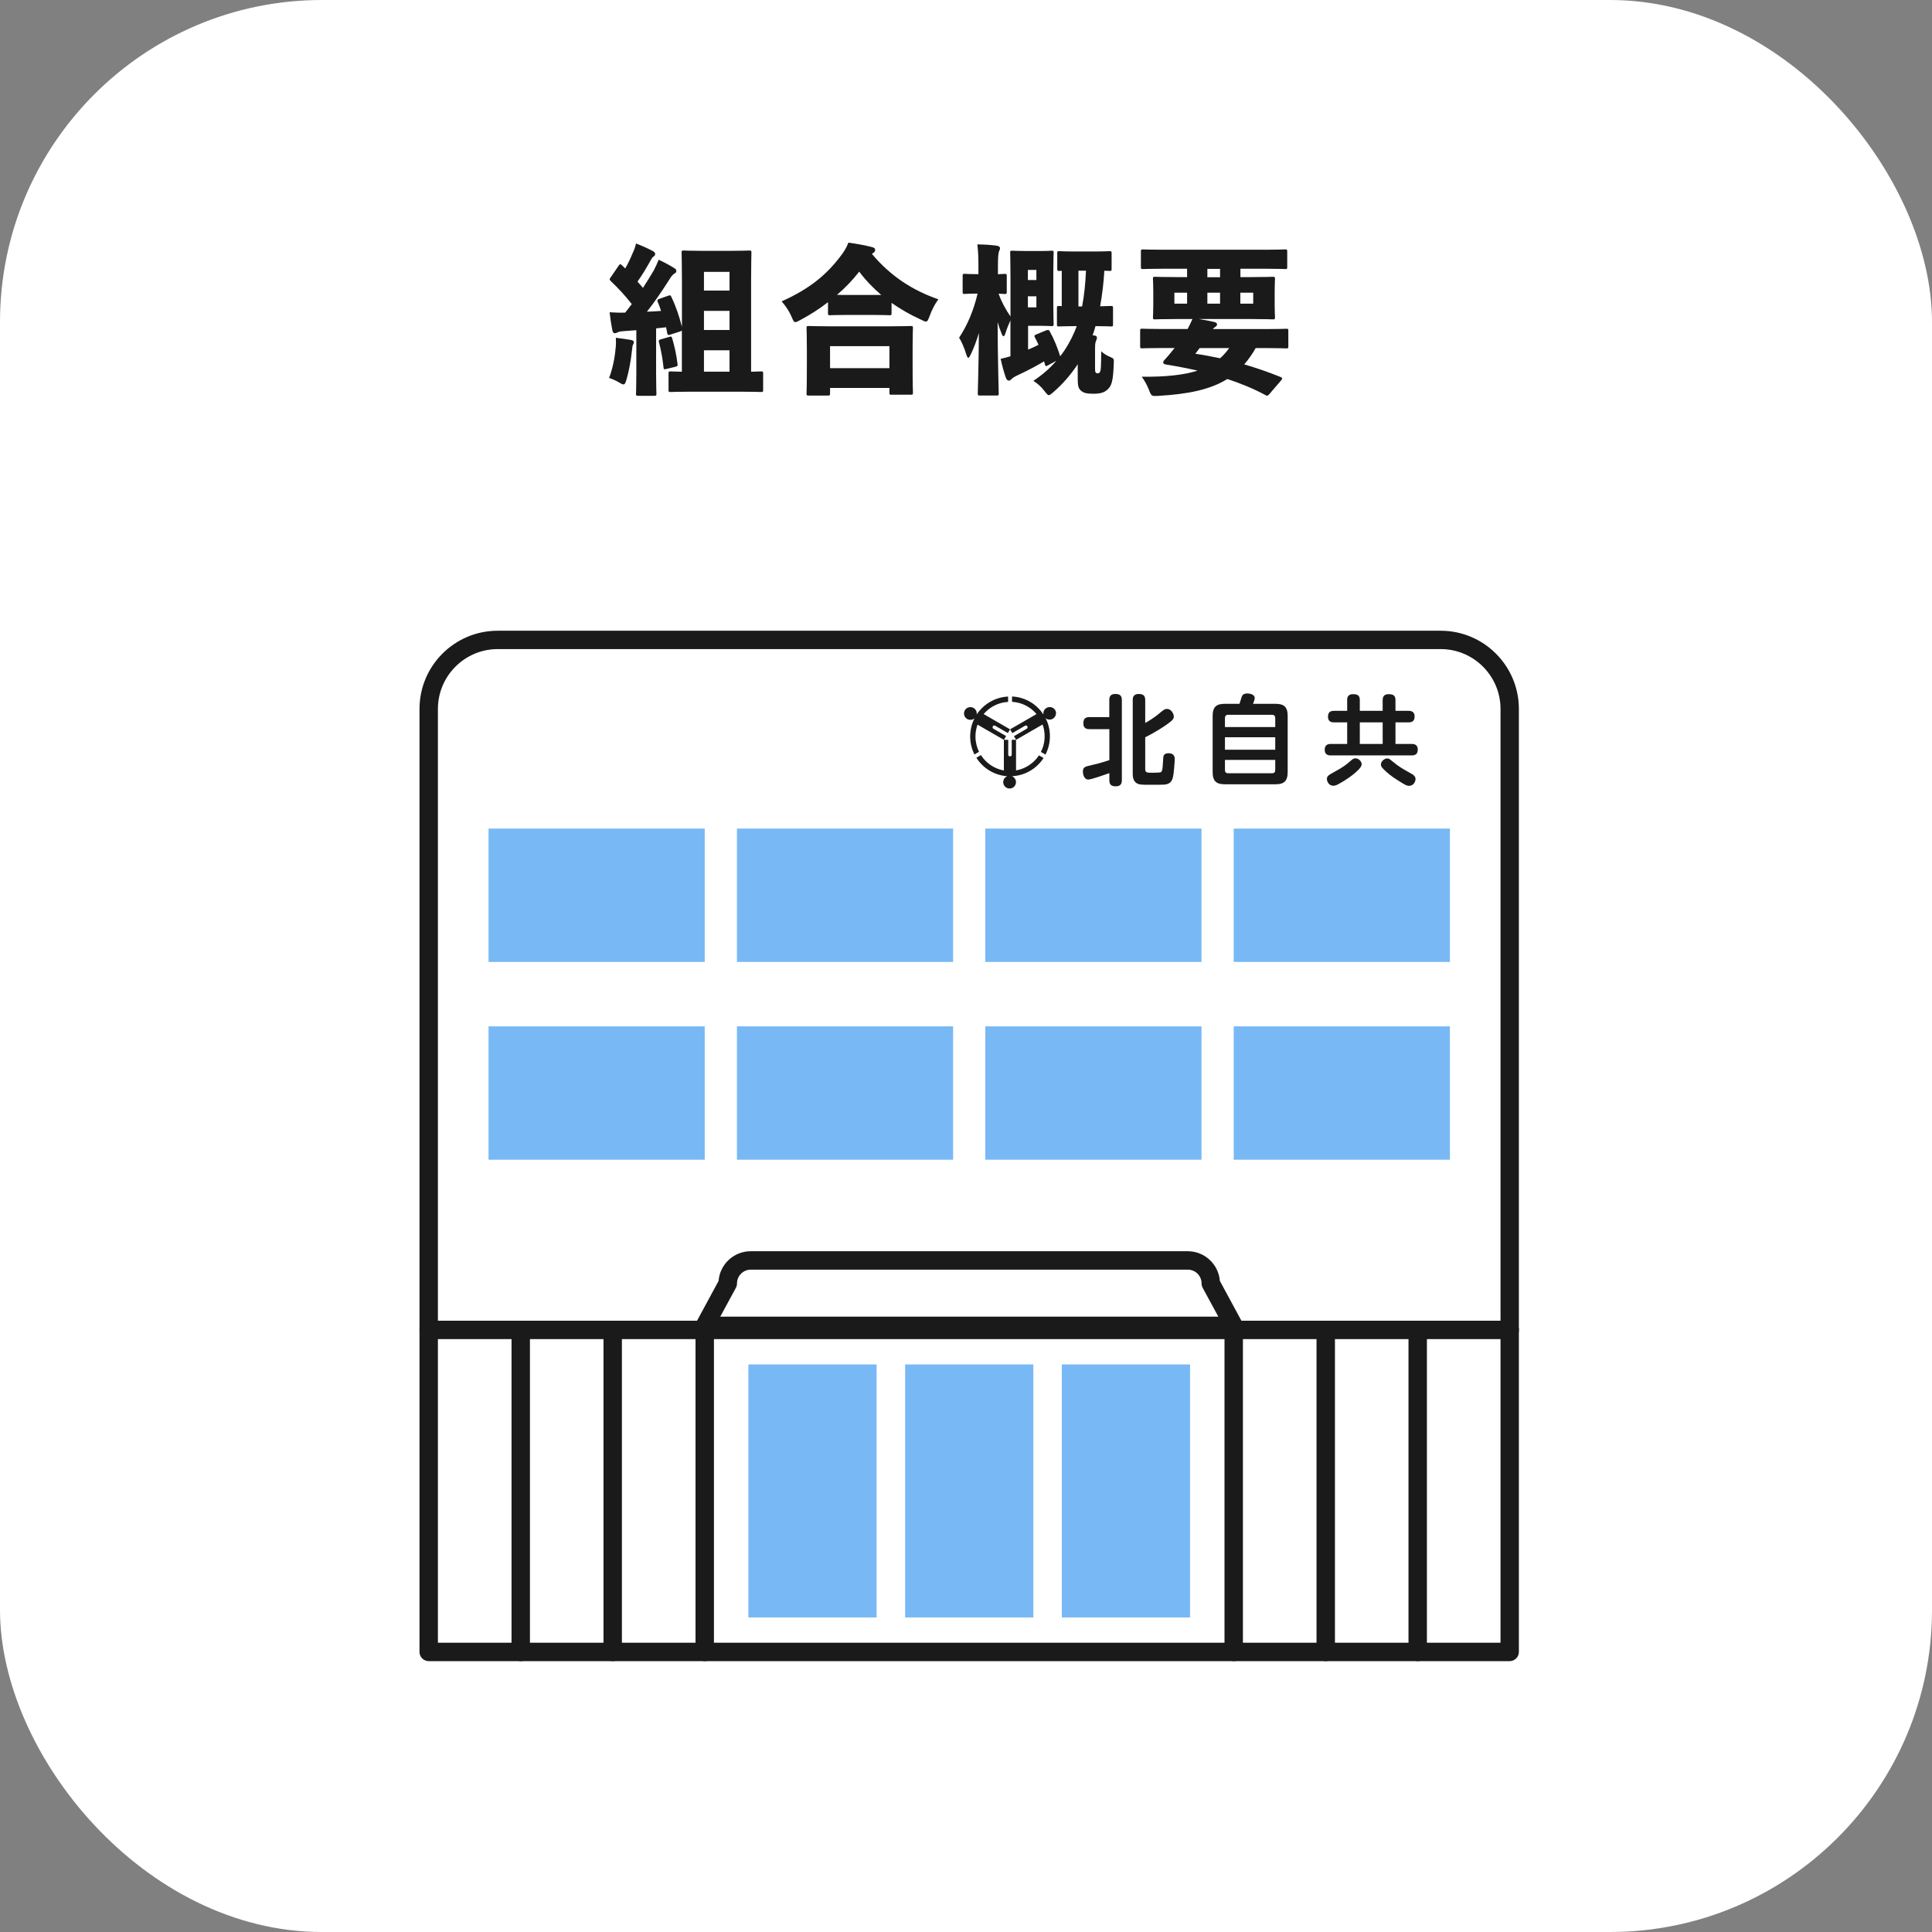 <?xml version="1.0" encoding="UTF-8"?><svg id="_レイヤー_2" xmlns="http://www.w3.org/2000/svg" viewBox="0 0 300 300"><rect x="0" y="0" width="300" height="300" fill="#808080" stroke="none"/><defs><style>.cls-1{fill:#fff;}.cls-2{fill:#1a1a1a;}.cls-3{fill:#78b9f5;}</style></defs><g id="_情報"><rect class="cls-1" y="0" width="300" height="300" rx="50" ry="50"/><path class="cls-2" d="m95.61,54c.05-.48.05-.93.02-1.55.85.1,1.72.23,2.3.33.35.05.5.2.5.32,0,.15-.07.33-.15.45-.07.12-.1.47-.15.87-.17,1.62-.47,3.22-.85,4.52-.15.52-.25.75-.48.75-.15,0-.38-.12-.72-.33-.48-.28-1.05-.53-1.5-.67.52-1.4.87-2.95,1.02-4.7Zm8.47-2.03c-.33.1-.42.03-.48-.25-.05-.3-.1-.6-.17-.9-.52.05-1.02.12-1.55.17v7.1c0,1.97.05,2.87.05,3.02,0,.32-.03.35-.35.35h-2.47c-.32,0-.35-.03-.35-.35,0-.18.05-1.05.05-3.02v-6.82c-.67.05-1.32.1-2,.15-.32.02-.7.07-.87.17-.15.08-.3.15-.48.15-.23,0-.32-.2-.38-.5-.17-.85-.3-1.72-.42-2.75.92.05,1.65.08,2.42.05.35-.42.67-.88,1.02-1.32-.92-1.2-2.05-2.42-3.25-3.57-.12-.12-.18-.2-.18-.3,0-.07.08-.17.18-.32l1.22-1.78c.1-.15.17-.22.25-.22s.15.05.27.18c.17.15.32.32.5.47.43-.75.8-1.53,1.17-2.42.23-.5.38-.9.5-1.45.92.35,1.82.75,2.62,1.18.27.15.35.27.35.47,0,.15-.07.25-.22.35-.2.12-.3.3-.5.65-.7,1.27-1.3,2.25-2.02,3.27.3.33.57.65.85.97.57-.9,1.15-1.8,1.67-2.7.25-.47.52-1.05.77-1.67.9.42,1.7.85,2.42,1.3.27.18.32.28.32.45,0,.2-.07.27-.3.4-.25.15-.48.42-.8.95-1.2,1.9-2.42,3.65-3.47,4.97.72-.02,1.47-.07,2.2-.12-.15-.47-.32-.95-.52-1.4-.1-.3-.07-.35.27-.48l1.35-.48c.33-.1.4-.1.52.23.7,1.45,1.23,3.05,1.62,4.6v-7.05c0-2.75-.05-4.27-.05-4.45,0-.33.02-.35.35-.35.17,0,.87.05,2.9.05h4.32c2.02,0,2.72-.05,2.92-.05.32,0,.35.02.35.35,0,.15-.05,1.72-.05,4.45v14.02c1-.02,1.4-.05,1.52-.05.32,0,.35.03.35.35v2.52c0,.3-.02.33-.35.33-.18,0-1-.05-3.35-.05h-7.32c-2.35,0-3.17.05-3.32.05-.33,0-.35-.03-.35-.33v-2.52c0-.32.02-.35.35-.35.1,0,.57.03,1.72.05v-6.4c-.05.05-.15.1-.27.15l-1.57.5Zm-.6,5.32c-.38.1-.42.05-.45-.25-.15-1.42-.38-2.65-.7-3.87-.08-.33-.03-.38.3-.48l1.3-.38c.32-.1.37-.05.47.3.38,1.32.62,2.45.8,3.85.05.35.02.4-.35.5l-1.38.33Zm9.8-15.07h-3.97v2.9h3.97v-2.9Zm0,6.05h-3.97v2.97h3.97v-2.97Zm0,6.12h-3.97v3.32h3.97v-3.32Z"/><path class="cls-2" d="m138.44,48.6c0,.32-.02.35-.35.35-.18,0-.83-.05-2.75-.05h-3.67c-1.95,0-2.6.05-2.77.05-.3,0-.33-.03-.33-.35v-1.68c-1.37,1.08-2.85,2-4.35,2.8-.35.2-.58.3-.73.3-.22,0-.32-.25-.57-.82-.42-.97-.97-1.75-1.55-2.4,4.45-2,7.02-4.2,9.17-7.05.52-.67.88-1.25,1.2-2.07,1.32.17,2.6.42,3.6.67.38.1.55.2.55.45,0,.18-.07.33-.3.48-.08.05-.12.1-.2.15,2.92,3.47,6.3,5.65,10.32,7.05-.55.72-1,1.62-1.37,2.62-.23.58-.3.83-.58.83-.15,0-.38-.1-.72-.28-1.7-.77-3.22-1.65-4.6-2.62v1.58Zm-9.55,12.47c0,.33-.02.35-.35.35h-2.95c-.33,0-.35-.02-.35-.35,0-.17.05-.92.05-4.6v-2.25c0-2.27-.05-3.07-.05-3.25,0-.32.02-.35.35-.35.17,0,1.05.05,3.42.05h8.95c2.4,0,3.27-.05,3.45-.05.32,0,.35.03.35.35,0,.18-.05.98-.05,2.82v2.6c0,3.62.05,4.4.05,4.55,0,.33-.02.35-.35.35h-2.95c-.33,0-.35-.02-.35-.35v-.7h-9.22v.82Zm9.22-3.9v-3.42h-9.22v3.42h9.22Zm-1.27-11.37c-1.27-1.1-2.42-2.27-3.42-3.62-1.02,1.3-2.17,2.52-3.45,3.6.42.02.97.02,1.7.02h5.17Z"/><path class="cls-2" d="m162.48,51.3c.3-.12.38-.1.55.2.65,1.17,1.2,2.55,1.6,3.82.9-1.15,1.62-2.42,2.22-3.8.12-.28.22-.58.35-.88h-.2c-1.8,0-2.37.05-2.55.05-.3,0-.33-.02-.33-.35v-2.5c0-.3.02-.33.33-.33.07,0,.2,0,.42.03v-5.5c-.2.03-.3.03-.35.03-.32,0-.35-.03-.35-.35v-2.37c0-.33.03-.35.35-.35.15,0,.7.05,2.42.05h2.87c1.72,0,2.27-.05,2.45-.05.32,0,.35.02.35.35v2.37c0,.33-.03.35-.35.35-.1,0-.3-.03-.78-.03-.1,1.85-.33,3.7-.65,5.52,1.12-.03,1.52-.05,1.65-.05.33,0,.35.03.35.33v2.5c0,.33-.02.35-.35.35-.15,0-.7-.05-2.37-.05-.12.47-.28.95-.45,1.42.08,0,.15.02.22.02.3.03.45.15.45.35,0,.23-.08.33-.17.58-.1.3-.12.5-.12,1.12v3.15c0,.3.02.45.1.57.05.08.15.12.33.12s.27-.07.38-.3c.1-.28.12-.68.15-3.12.38.35.75.6,1.33.85.62.28.65.25.62.97-.1,2.9-.35,3.55-.98,4.12-.5.47-1.12.65-2.2.65-.95,0-1.4-.1-1.8-.38-.5-.38-.62-.77-.62-1.95v-2.25c-1.08,1.62-2.32,3.07-3.77,4.32-.38.33-.55.48-.72.48s-.33-.2-.68-.65c-.52-.67-1.07-1.17-1.72-1.57,1.4-.93,2.6-1.97,3.57-3.12l-1.32.72c-.32.18-.37.15-.47-.2-.02-.15-.08-.28-.12-.43-1.15.7-2.45,1.38-4.12,2.17-.27.12-.77.38-.95.6-.15.17-.27.22-.42.22s-.33-.15-.43-.43c-.25-.65-.57-1.8-.82-2.95.52-.1,1.02-.25,1.52-.4v-5.57c-.27.6-.55,1.27-.75,1.92-.12.38-.23.55-.32.55s-.23-.18-.35-.55c-.23-.55-.4-1.07-.57-1.65.02,5.87.17,10.62.17,11.05,0,.32-.02.35-.35.35h-2.55c-.32,0-.35-.03-.35-.35,0-.43.15-4.55.17-9.37-.35,1.2-.77,2.32-1.27,3.35-.15.32-.27.52-.37.52-.12,0-.2-.2-.33-.58-.3-1-.72-1.95-1.1-2.55,1.3-1.97,2.25-4.22,2.87-6.85-1.4,0-1.8.05-1.97.05-.33,0-.35-.02-.35-.35v-2.42c0-.33.02-.35.35-.35.17,0,.6.05,2.05.05h.05v-.97c0-1.52-.02-2.47-.17-3.65,1.2.02,2.02.07,3.02.2.3.05.5.2.5.35,0,.23-.07.35-.15.53-.12.38-.17.72-.17,2.55v1c.67-.03.92-.05,1.05-.05.3,0,.32.02.32.35v2.42c0,.33-.02.35-.32.35-.12,0-.35-.02-.95-.05.45,1.27,1.1,2.45,1.85,3.55v-5.75c0-2.5-.05-3.95-.05-4.12,0-.32.02-.35.33-.35.2,0,.92.05,2.3.05h2.2c.98,0,1.42-.05,1.57-.05.33,0,.35.03.35.35,0,.15-.05,1.1-.05,2.88v5.22c0,1.78.05,2.72.05,2.88,0,.35-.02.38-.35.38-.15,0-.6-.05-1.57-.05h-2.05v3.7c.55-.22,1.07-.47,1.62-.75-.17-.38-.35-.77-.55-1.12-.17-.32-.07-.37.23-.5l1.57-.65Zm-1.55-7.82v-1.57h-1.32v1.57h1.32Zm-1.32,4.25h1.32v-1.72h-1.32v1.72Zm8.42-.15c.35-1.82.52-3.7.6-5.55h-1.17v5.55h.58Z"/><path class="cls-2" d="m194.98,54.05c-.5.9-1.1,1.75-1.78,2.53,1.88.55,3.77,1.2,5.62,1.95.17.07.28.15.28.25,0,.07-.08.17-.18.3l-1.8,2.1c-.25.27-.33.35-.62.17-1.75-.95-3.72-1.77-5.92-2.5-2.65,1.65-6.07,2.35-10.72,2.62-1.02.05-1.07.08-1.45-.92-.33-.85-.72-1.5-1.12-2.05,3.77.03,6.55-.27,8.67-.95-1.55-.35-3.17-.67-4.92-.95-.3-.05-.42-.18-.42-.33,0-.1.05-.22.17-.35.28-.3.55-.6.8-.9.3-.35.55-.67.8-.98h-2c-2.1,0-2.85.05-3,.05-.33,0-.35-.03-.35-.35v-2.35c0-.33.03-.35.35-.35.15,0,.9.05,3,.05h4.02c.27-.5.52-1.02.75-1.55h-2.35c-2.4,0-3.25.05-3.45.05-.3,0-.33-.02-.33-.33,0-.2.05-.72.05-1.9v-2.15c0-1.15-.05-1.7-.05-1.88,0-.32.02-.35.33-.35.2,0,1.05.05,3.45.05h1.52v-1.3h-3.77c-2.15,0-2.9.05-3.05.05-.33,0-.35-.03-.35-.35v-2.35c0-.33.03-.35.35-.35.15,0,.9.05,3.05.05h15.92c2.15,0,2.88-.05,3.05-.05.32,0,.35.02.35.35v2.35c0,.32-.03.35-.35.35-.17,0-.9-.05-3.05-.05h-3.87v1.3h1.6c2.38,0,3.25-.05,3.42-.05.32,0,.35.03.35.35,0,.15-.05.73-.05,1.88v2.15c0,1.17.05,1.72.05,1.9,0,.3-.03.33-.35.33-.18,0-1.05-.05-3.42-.05h-8.05c.88.15,1.65.28,2.35.45.38.1.47.23.47.38,0,.2-.12.3-.33.43-.1.07-.2.17-.32.3h8.37c2.1,0,2.85-.05,3-.05.33,0,.35.02.35.35v2.35c0,.32-.02.35-.35.35-.15,0-.9-.05-3-.05h-1.72Zm-10.65-8.6h-1.97v1.7h1.97v-1.7Zm1.95,8.6c-.22.3-.45.58-.67.88,1.25.18,2.55.43,3.85.7.53-.47,1-1,1.4-1.58h-4.57Zm3.17-11v-1.3h-1.97v1.3h1.97Zm-1.97,4.1h1.97v-1.7h-1.97v1.7Zm7.12,0v-1.7h-2v1.7h2Z"/><path class="cls-2" d="m234.43,257.94H66.57c-.79,0-1.43-.64-1.43-1.43V110.08c0-6.7,5.45-12.14,12.14-12.14h146.43c6.7,0,12.14,5.45,12.14,12.14v146.43c0,.79-.64,1.43-1.43,1.43Zm-166.43-2.86h165V110.08c0-5.12-4.17-9.29-9.29-9.29H77.29c-5.12,0-9.29,4.17-9.29,9.29v145Z"/><path class="cls-2" d="m234.43,207.94H66.57c-.79,0-1.43-.64-1.43-1.43s.64-1.43,1.43-1.43h167.86c.79,0,1.43.64,1.43,1.43s-.64,1.43-1.43,1.43Z"/><path class="cls-2" d="m191.57,207.31h-82.14c-.5,0-.97-.27-1.23-.7-.26-.43-.27-.97-.03-1.41l3.41-6.3c.2-2.58,2.36-4.61,4.99-4.61h67.86c2.63,0,4.79,2.03,4.99,4.61l3.41,6.3c.24.44.23.98-.03,1.41-.26.43-.72.7-1.23.7Zm-79.74-2.86h77.35l-2.43-4.48c-.11-.21-.17-.44-.17-.68,0-1.18-.96-2.14-2.14-2.14h-67.86c-1.18,0-2.14.96-2.14,2.14,0,.24-.06.47-.17.68l-2.43,4.48Z"/><rect class="cls-3" x="140.55" y="211.87" width="19.91" height="39.29"/><rect class="cls-3" x="116.21" y="211.87" width="19.91" height="39.29"/><rect class="cls-3" x="164.88" y="211.87" width="19.91" height="39.29"/><rect class="cls-3" x="75.86" y="128.66" width="33.57" height="20.71"/><rect class="cls-3" x="114.43" y="128.66" width="33.57" height="20.71"/><rect class="cls-3" x="153" y="128.66" width="33.57" height="20.71"/><rect class="cls-3" x="191.57" y="128.66" width="33.57" height="20.71"/><rect class="cls-3" x="75.86" y="159.37" width="33.57" height="20.71"/><rect class="cls-3" x="114.43" y="159.37" width="33.57" height="20.71"/><rect class="cls-3" x="153" y="159.37" width="33.57" height="20.71"/><rect class="cls-3" x="191.57" y="159.37" width="33.57" height="20.71"/><path class="cls-2" d="m109.43,257.94c-.79,0-1.43-.64-1.43-1.43v-49.29c0-.79.64-1.43,1.43-1.43s1.43.64,1.43,1.43v49.29c0,.79-.64,1.43-1.43,1.43Z"/><path class="cls-2" d="m80.86,257.94c-.79,0-1.43-.64-1.43-1.43v-49.29c0-.79.64-1.43,1.43-1.43s1.43.64,1.43,1.43v49.29c0,.79-.64,1.43-1.43,1.43Z"/><path class="cls-2" d="m95.14,257.94c-.79,0-1.43-.64-1.43-1.43v-49.29c0-.79.64-1.43,1.43-1.43s1.43.64,1.43,1.43v49.29c0,.79-.64,1.43-1.43,1.43Z"/><path class="cls-2" d="m220.14,257.94c-.79,0-1.43-.64-1.43-1.43v-49.29c0-.79.64-1.43,1.43-1.43s1.43.64,1.43,1.43v49.29c0,.79-.64,1.43-1.43,1.43Z"/><path class="cls-2" d="m191.57,257.94c-.79,0-1.43-.64-1.43-1.43v-49.29c0-.79.64-1.43,1.43-1.43s1.43.64,1.43,1.43v49.29c0,.79-.64,1.43-1.43,1.43Z"/><path class="cls-2" d="m205.86,257.94c-.79,0-1.43-.64-1.43-1.43v-49.29c0-.79.64-1.43,1.43-1.43s1.43.64,1.43,1.43v49.29c0,.79-.64,1.43-1.43,1.43Z"/><path class="cls-2" d="m163.99,110.78c0-.55-.44-.99-.99-.99s-.99.44-.99.99v.16c-1.04-1.61-2.82-2.69-4.86-2.79v.83c1.52.08,2.88.8,3.8,1.9l-4.1,2.37h0s.34.59.34.59l1.98-1.15c.13-.07.29-.03.36.1.07.13.03.29-.1.37l-1.98,1.15.33.57h-.68v2.3c0,.15-.12.27-.27.27s-.27-.12-.27-.27v-2.3h-.67l.34-.58-1.97-1.14c-.13-.07-.17-.24-.1-.37.07-.13.24-.17.37-.1l1.97,1.14.34-.58-4.1-2.37c.93-1.09,2.28-1.81,3.8-1.89v-.83c-2.05.1-3.83,1.19-4.89,2.8.01-.06.02-.11.02-.17,0-.55-.44-.99-.99-.99s-.99.44-.99.99.44.99.99.99c.24,0,.46-.09.64-.23-.43.84-.67,1.8-.67,2.81s.24,1.95.66,2.79l.71-.41c-.35-.72-.55-1.53-.55-2.38,0-.65.11-1.26.32-1.84l4.09,2.36v4.76c-1.49-.27-2.77-1.15-3.56-2.39l-.71.41c1.02,1.62,2.78,2.73,4.8,2.87-.37.14-.63.5-.63.92,0,.54.44.99.99.99s.99-.44.99-.99c0-.41-.26-.77-.62-.92,2.06-.1,3.85-1.2,4.91-2.83l-.72-.41c-.8,1.21-2.07,2.08-3.56,2.34v-4.75l4.12-2.38c.21.57.32,1.19.32,1.83,0,.88-.21,1.7-.58,2.43l.71.41c.44-.85.69-1.82.69-2.85s-.24-1.96-.67-2.8c.17.14.39.22.62.22.55,0,.99-.44.99-.99"/><path class="cls-2" d="m172.25,113.22h-3.09c-.23,0-.94,0-.94-.88,0-.73.32-.99.94-.99h3.09v-2.65c0-.33.05-.94.9-.94.74,0,1.05.24,1.05.94v12.46c0,.27-.03.94-.91.94-.71,0-1.03-.24-1.03-.94v-1.11c-.18.06-2.77,1-3.28,1-.59,0-.83-.73-.83-1.23,0-.64.35-.77.79-.88,1.12-.26,1.96-.45,3.32-.91v-4.82Zm5.58,6.23c0,.54.3.54,1.14.54.24,0,1.06-.02,1.21-.06.26-.09.33-.33.38-1.18.06-1.2.08-1.33.17-1.49.14-.21.39-.3.71-.3.77,0,.97.45.97.88,0,.33-.12,2.37-.32,3-.21.7-.67.97-1.41,1-.27.02-1.3.02-2.03.02-1.33,0-1.77,0-2.17-.26-.56-.36-.59-1.08-.59-1.5v-11.4c0-.29.03-.94.91-.94.74,0,1.03.27,1.03.94v3.56c1.27-.7,2.11-1.41,2.24-1.53.55-.45.77-.65,1.15-.65.62,0,1.05.73,1.05,1.17,0,.38-.2.62-1.12,1.27-1.55,1.08-2.77,1.68-3.32,1.96v4.97Z"/><path class="cls-2" d="m198.07,109.29c1.23,0,1.88.41,1.88,1.88v8.73c0,1.46-.64,1.88-1.88,1.88h-7.89c-1.24,0-1.88-.42-1.88-1.88v-8.73c0-1.47.64-1.88,1.88-1.88h2.29c.06-.18.3-.99.36-1.14.09-.23.29-.47.85-.47.32,0,1.15.11,1.15.71,0,.14-.05.43-.27.9h3.5Zm-.05,3.61v-1.38c0-.33-.14-.53-.52-.53h-6.76c-.39,0-.53.18-.53.53v1.38h7.81Zm-7.81,3.52h7.81v-1.94h-7.81v1.94Zm0,1.58v1.56c0,.32.12.51.53.51h6.76c.38,0,.52-.17.52-.51v-1.56h-7.81Z"/><path class="cls-2" d="m209.18,108.73c0-.38.08-.94.91-.94.76,0,1.06.23,1.06.94v1.65h3.55v-1.65c0-.38.08-.94.91-.94.76,0,1.08.23,1.08.94v1.65h2.03c.21,0,.94,0,.94.85,0,.71-.35.94-.94.94h-2.03v3.35h2.52c.21,0,.94,0,.94.85,0,.73-.38.93-.94.93h-12.57c-.21,0-.94,0-.94-.85,0-.71.38-.93.94-.93h2.55v-3.35h-2.05c-.21,0-.93,0-.93-.85,0-.73.35-.94.93-.94h2.05v-1.65Zm2.26,9.95c0,.47-.76,1.12-1.26,1.53-.94.77-2.21,1.5-2.61,1.68-.15.06-.35.12-.56.12-.61,0-.97-.61-.97-1.06s.3-.62,1.14-1.08c1.5-.8,2.02-1.26,2.7-1.86.21-.18.39-.26.59-.26.47,0,.97.45.97.93m3.26-6.51h-3.55v3.35h3.55v-3.35Zm1.58,6.1c.97.8,1.38,1.03,2.84,1.85.32.18.68.39.68.85s-.36,1.05-.99,1.05c-.41,0-.68-.17-1.8-.88-1.08-.67-1.7-1.23-2.17-1.7-.32-.32-.41-.49-.41-.73,0-.5.55-.94.97-.94.27,0,.33.06.88.5"/></g></svg>